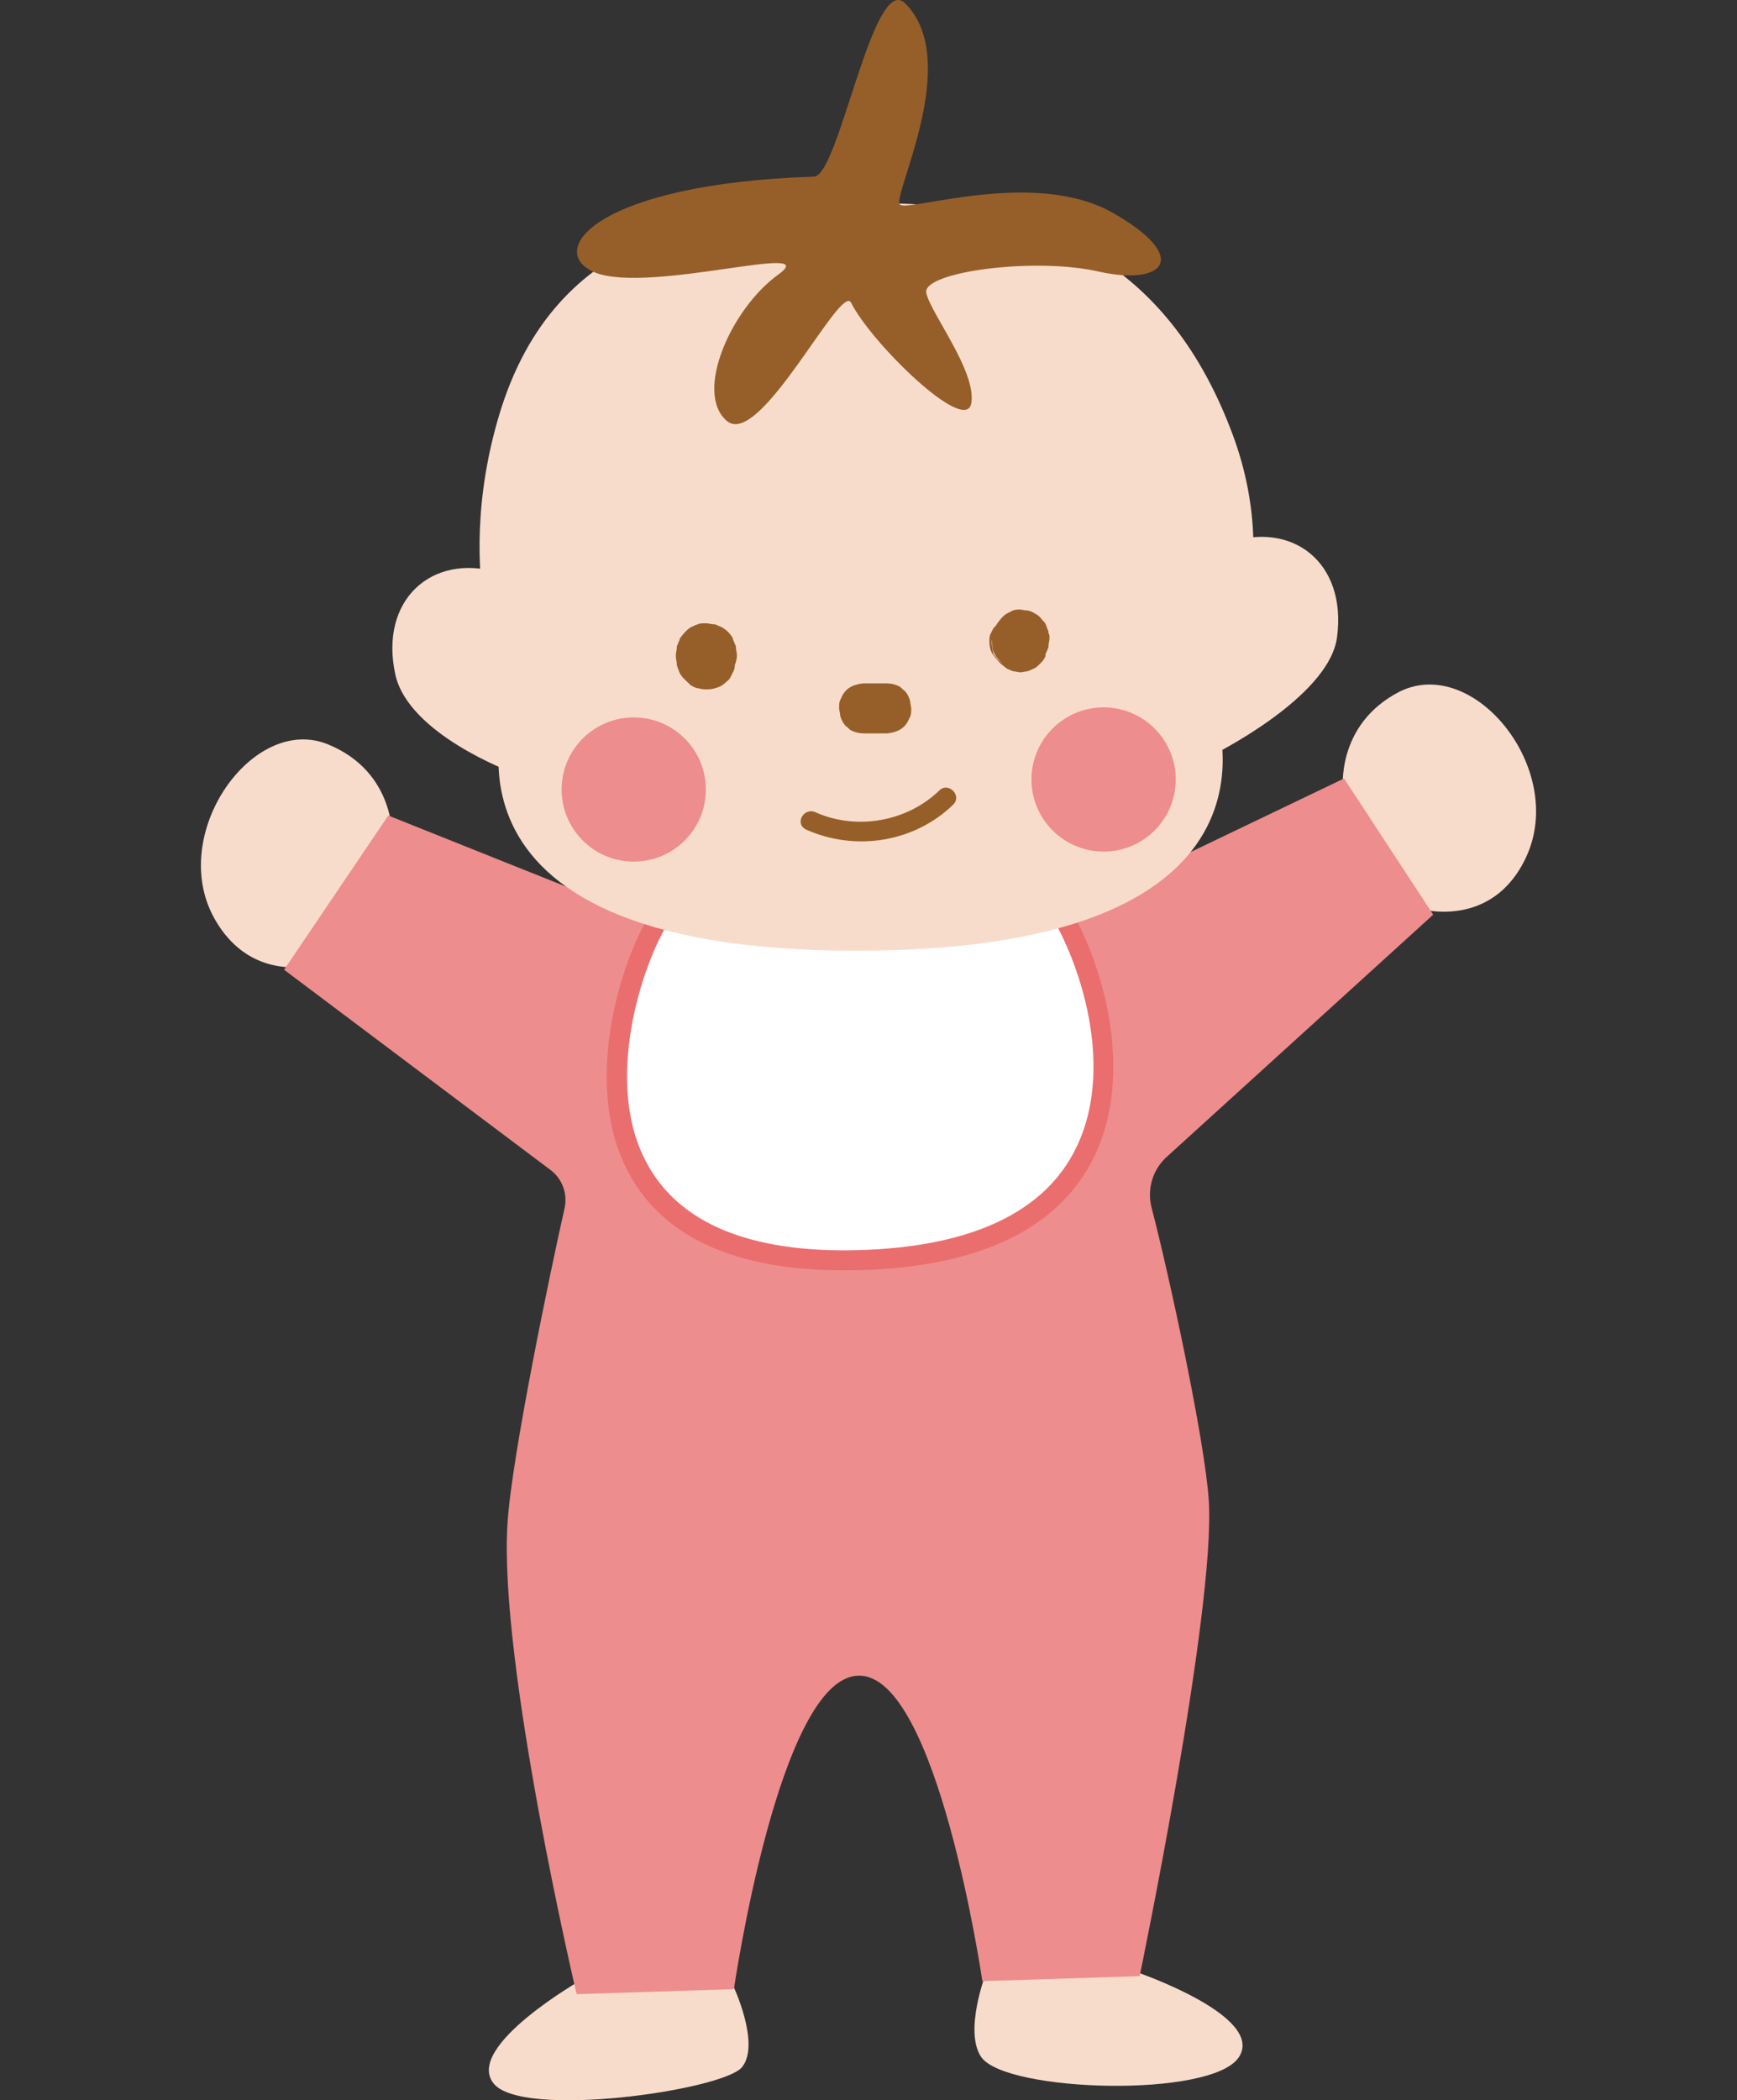 <svg width="268" height="324" viewBox="0 0 268 324" fill="none" xmlns="http://www.w3.org/2000/svg">
<rect x="0" y="0" width="268" height="324" fill="#333333" stroke="none"/>
<g clip-path="url(#clip0_484_753)">
<path d="M200.877 128.589L207.215 121.946C207.215 121.946 205.978 111.751 216.025 106.653C227.464 101.092 241.684 118.702 235.501 132.142C230.246 143.573 218.962 140.175 218.962 140.175L209.842 146.972L200.877 128.589Z" fill="#F8DCCB"/>
<path d="M67.326 135.85L60.525 129.516C60.525 129.516 61.144 119.166 50.633 114.841C39.04 110.052 25.901 128.589 33.011 141.565C39.04 152.533 50.014 148.517 50.014 148.517L59.598 154.696L67.326 135.85Z" fill="#F8DCCB"/>
<path d="M175.372 304.231C175.372 304.231 195.312 311.029 191.138 317.362C186.965 323.696 155.278 322.769 151.413 317.362C148.631 313.346 152.186 304.231 152.186 304.231H175.372Z" fill="#F8DCCB"/>
<path d="M89.893 305.313C89.893 305.313 71.654 315.663 76.136 321.379C80.464 326.94 111.533 322.46 114.47 318.907C117.407 315.354 113.079 306.24 113.079 306.24L89.893 305.313Z" fill="#F8DCCB"/>
<path d="M221.126 141.102L207.369 120.093L161.306 142.183L104.733 143.728L59.907 125.808L43.831 149.598L84.947 180.494C86.802 181.884 87.575 184.201 87.111 186.364C84.947 195.942 78.919 224.829 78.301 235.025C76.91 256.498 88.966 307.63 88.966 307.63L113.234 306.858C113.234 306.858 120.19 258.815 132.401 258.506C144.612 258.042 151.568 305.622 151.568 305.622L175.836 304.849C175.836 304.849 187.583 248.31 186.501 231.472C185.883 222.049 180.319 196.405 177.691 186.364C176.918 183.429 177.845 180.34 180.164 178.331L221.126 141.102Z" fill="#EE8D8D"/>
<path d="M161.46 137.394C170.889 149.598 184.028 193.161 132.4 194.552C80.773 195.942 95.921 149.753 102.104 141.102L161.46 137.394Z" fill="white"/>
<path d="M133.02 195.942C132.865 195.942 132.556 195.942 132.401 195.942C114.471 196.405 102.569 191.308 97.004 180.957C89.276 166.591 96.541 146.2 100.869 140.175C101.178 139.866 101.642 139.557 102.105 139.557L161.307 135.85C161.77 135.85 162.389 136.004 162.698 136.468C169.19 144.964 175.682 164.119 168.881 178.331C163.471 189.454 151.414 195.324 133.02 195.942ZM103.033 142.492C99.168 148.671 92.986 166.9 99.787 179.413C104.733 188.681 115.708 193.316 132.401 192.852C149.868 192.389 161.307 186.982 166.098 176.941C172.436 163.81 165.944 146.2 160.688 138.939L103.033 142.492Z" fill="#EA6E6E"/>
<path d="M132.401 31.422C164.243 30.341 181.555 43.78 190.211 67.107C198.868 90.433 187.12 108.507 187.12 108.507C187.12 108.507 203.041 146.663 132.092 146.663C62.071 146.663 78.61 107.889 78.61 107.889C78.61 107.889 69.336 89.506 77.064 63.862C85.721 35.284 109.988 32.194 132.401 31.422Z" fill="#F8DCCB"/>
<path d="M76.755 88.27C66.553 85.335 58.515 92.596 60.988 104.027C62.998 113.296 79.073 119.166 79.073 119.166L83.556 105.881L76.755 88.27Z" fill="#F8DCCB"/>
<path d="M189.284 83.79C199.331 80.237 207.833 86.725 206.287 98.311C205.05 107.734 186.656 116.694 186.656 116.694L183.874 101.864L189.284 83.79Z" fill="#F8DCCB"/>
<path d="M153.886 99.547C153.886 99.547 153.886 99.701 153.886 99.547C153.886 99.238 153.732 98.929 153.732 98.466C153.732 98.62 153.732 98.62 153.732 98.775C153.732 98.466 153.886 98.002 153.886 97.693C153.886 97.848 153.886 97.848 153.886 98.002C154.041 97.693 154.196 97.384 154.35 97.075C154.35 97.23 154.196 97.23 154.196 97.23C154.35 96.921 154.659 96.612 154.814 96.457L154.659 96.612C154.968 96.457 155.278 96.148 155.432 95.994C155.432 95.994 155.278 95.994 155.278 96.148C156.669 96.148 158.06 96.148 159.451 96.148C159.451 96.148 159.297 96.148 159.297 95.994C159.606 96.148 159.915 96.457 160.069 96.612C159.915 96.457 159.76 96.303 159.606 96.148C159.76 96.457 160.069 96.766 160.224 96.921L160.069 96.766C160.224 97.539 160.379 98.157 160.688 98.929C160.688 99.238 160.533 99.701 160.533 100.01C160.379 100.319 160.224 100.628 160.069 100.937C159.915 101.246 159.606 101.555 159.451 101.71C159.142 101.864 158.833 102.173 158.678 102.328C158.369 102.482 158.06 102.637 157.751 102.791C157.442 102.791 156.978 102.946 156.669 102.946C156.36 102.946 155.896 102.791 155.587 102.791C155.278 102.637 154.968 102.482 154.659 102.328C154.35 102.173 154.041 101.864 153.886 101.71C153.732 101.401 153.423 101.092 153.268 100.937C153.268 100.628 153.114 100.319 153.114 100.01C153.114 99.701 152.959 99.238 152.959 98.929C152.959 98.62 153.114 98.157 153.114 97.848C152.959 98.466 152.959 98.929 153.114 99.547C153.114 100.165 153.268 100.628 153.577 101.092C153.886 101.555 154.196 102.019 154.659 102.328C155.123 102.637 155.587 102.946 156.051 103.1C156.36 103.1 156.823 103.255 157.133 103.255C157.905 103.255 158.524 103.1 159.297 102.637C159.606 102.482 159.915 102.173 160.069 102.019C160.533 101.555 160.997 100.937 161.151 100.165C161.306 99.393 161.306 98.775 161.151 97.848L160.688 96.921L160.069 96.148L159.297 95.531C158.987 95.376 158.678 95.222 158.215 95.067C157.905 94.913 157.442 94.913 156.978 94.913C156.514 94.913 156.205 94.913 155.741 95.067C154.968 95.222 154.35 95.685 153.886 96.148C153.732 96.457 153.423 96.766 153.268 96.921L152.804 97.848C152.65 98.157 152.65 98.62 152.65 98.929C152.65 99.701 152.804 100.474 153.268 101.092C153.577 101.401 153.732 101.71 154.041 102.019L154.196 102.173L154.35 102.328C154.659 102.637 154.968 102.791 155.278 103.1C155.587 103.255 155.896 103.409 156.36 103.563C156.669 103.563 157.133 103.718 157.442 103.718C157.751 103.718 158.215 103.563 158.524 103.563C158.524 103.563 159.297 103.255 159.606 103.1C159.915 102.946 160.224 102.637 160.533 102.328L160.688 102.173C160.997 101.864 161.151 101.555 161.306 101.246C161.306 101.246 161.306 101.246 161.306 101.092C161.306 101.092 161.306 101.092 161.306 100.937C161.461 100.628 161.615 100.165 161.77 99.856V99.701C161.77 99.238 161.924 98.929 161.924 98.466C161.924 98.466 161.924 98.466 161.924 98.311C161.924 98.157 161.924 97.848 161.77 97.693C161.77 97.539 161.77 97.23 161.615 97.075C161.461 96.612 161.306 95.994 160.842 95.685C160.533 95.222 160.224 94.913 159.606 94.604C159.142 94.295 158.678 94.14 158.06 94.14C157.442 93.986 156.978 93.986 156.36 94.14C156.05 94.295 155.741 94.449 155.432 94.604C154.814 94.913 154.35 95.531 153.886 96.148C153.732 96.457 153.577 96.766 153.423 97.075C153.732 98.157 153.732 98.775 153.886 99.547Z" fill="#965F29"/>
<path d="M108.442 98.002C108.752 98.002 109.061 98.157 109.37 98.157H109.215C109.525 98.311 109.834 98.466 110.143 98.62C110.143 98.62 109.988 98.62 109.988 98.466C110.297 98.62 110.607 98.929 110.761 99.084L110.607 98.929C110.761 99.238 111.07 99.547 111.225 99.702L111.07 99.547C111.225 99.856 111.379 100.165 111.534 100.474C111.534 100.319 111.534 100.319 111.534 100.165C111.534 100.474 111.689 100.937 111.689 101.246V101.092C111.689 101.401 111.534 101.864 111.534 102.173V102.019C111.379 102.328 111.225 102.637 111.07 102.946C111.07 102.946 111.07 102.791 111.225 102.791C111.07 103.1 110.761 103.409 110.607 103.564C110.607 103.564 110.607 103.564 110.761 103.409C110.452 103.564 110.143 103.873 109.988 104.027C109.988 104.027 110.143 104.027 110.143 103.873C109.834 104.027 109.525 104.181 109.215 104.336H109.37C109.061 104.336 108.597 104.49 108.288 104.49C108.442 104.49 108.442 104.49 108.597 104.49C108.288 104.49 107.824 104.336 107.515 104.336C107.67 104.336 107.67 104.336 107.824 104.336C107.515 104.181 107.206 104.027 106.897 103.873C106.897 103.873 107.051 103.873 107.051 104.027C106.742 103.873 106.433 103.564 106.278 103.409L106.433 103.564C106.278 103.255 105.969 102.946 105.815 102.791C105.815 102.791 105.815 102.946 105.969 102.946C105.815 102.637 105.66 102.328 105.506 102.019V102.173C105.506 101.864 105.351 101.401 105.351 101.092C105.351 101.71 105.506 102.173 105.66 102.637C105.815 103.1 106.124 103.564 106.588 104.027C106.897 104.49 107.36 104.645 107.979 104.954C108.442 105.263 109.061 105.263 109.525 105.263C109.834 105.263 110.297 105.108 110.607 105.108C111.379 104.954 111.843 104.49 112.461 104.027C112.616 103.718 112.925 103.409 113.08 103.255C113.389 102.637 113.698 101.864 113.698 101.092C113.698 100.628 113.543 100.319 113.543 99.856C113.543 99.856 113.543 99.856 113.543 99.702C113.389 99.393 113.234 98.929 113.08 98.62C113.08 98.62 113.08 98.62 113.08 98.466C112.616 97.693 112.152 97.23 111.379 96.766C111.07 96.612 110.607 96.457 110.297 96.303H110.143C109.679 96.303 109.37 96.149 108.906 96.149C108.442 96.149 107.979 96.149 107.67 96.303C107.206 96.457 106.897 96.612 106.588 96.766C106.278 96.921 105.969 97.23 105.66 97.539C105.351 97.848 105.196 98.157 104.887 98.466C104.887 98.466 104.887 98.466 104.887 98.62C104.733 98.929 104.578 99.393 104.424 99.702C104.424 99.702 104.424 99.702 104.424 99.856C104.424 100.319 104.269 100.628 104.269 101.092C104.269 101.092 104.269 101.092 104.269 101.246C104.269 101.71 104.424 102.019 104.424 102.482V102.637C104.578 103.1 104.733 103.409 104.887 103.873C105.351 104.645 105.969 105.108 106.588 105.726C106.897 105.881 107.36 106.19 107.824 106.19C108.288 106.344 108.597 106.344 109.061 106.344C109.061 106.344 109.061 106.344 109.215 106.344C109.834 106.344 110.297 106.19 110.761 106.035C111.225 105.881 111.689 105.572 112.152 105.108C112.616 104.799 112.771 104.336 113.08 103.718C113.389 103.255 113.389 102.637 113.389 102.173C113.389 101.864 113.234 101.401 113.234 101.092C113.08 100.319 112.616 99.856 112.152 99.238C111.843 99.084 111.534 98.775 111.379 98.62C109.988 98.311 109.215 98.002 108.442 98.002Z" fill="#965F29"/>
<path d="M133.329 113.141C134.411 113.141 135.493 113.141 136.73 113.141C137.193 113.141 137.812 112.987 138.275 112.832C138.739 112.678 139.203 112.369 139.512 112.06C139.821 111.751 140.13 111.287 140.285 110.824C140.594 110.361 140.594 109.897 140.594 109.279C140.594 108.97 140.439 108.661 140.439 108.198C140.285 107.58 139.976 106.962 139.512 106.499C139.203 106.344 139.048 106.035 138.739 105.881C138.121 105.572 137.503 105.417 136.73 105.417C135.648 105.417 134.566 105.417 133.329 105.417C132.865 105.417 132.247 105.572 131.783 105.726C131.32 105.881 130.856 106.19 130.547 106.499C130.238 106.808 129.929 107.271 129.774 107.734C129.465 108.198 129.465 108.661 129.465 109.279C129.465 109.588 129.619 109.897 129.619 110.361C129.774 110.978 130.083 111.596 130.547 112.06C130.856 112.214 131.011 112.523 131.32 112.678C131.938 112.987 132.556 113.141 133.329 113.141Z" fill="#965F29"/>
<path d="M124.363 127.971C131.937 131.37 141.057 129.979 147.085 124.109C148.476 122.719 146.312 120.556 144.921 121.947C139.975 126.735 132.246 128.126 125.909 125.345C124.054 124.418 122.508 127.044 124.363 127.971Z" fill="#965F29"/>
<path d="M97.777 132.915C103.924 132.915 108.906 127.935 108.906 121.792C108.906 115.649 103.924 110.67 97.777 110.67C91.631 110.67 86.648 115.649 86.648 121.792C86.648 127.935 91.631 132.915 97.777 132.915Z" fill="#EE8D8D"/>
<path d="M170.272 131.37C176.419 131.37 181.402 126.39 181.402 120.247C181.402 114.105 176.419 109.125 170.272 109.125C164.126 109.125 159.143 114.105 159.143 120.247C159.143 126.39 164.126 131.37 170.272 131.37Z" fill="#EE8D8D"/>
<path d="M125.601 27.251C129.466 27.096 134.721 -4.417 139.667 0.526C148.633 9.486 137.349 30.649 138.894 31.576C140.44 32.658 159.607 26.015 171.664 32.812C183.875 39.764 179.547 44.089 169.654 41.926C159.762 39.609 142.295 41.926 142.913 45.17C143.532 48.26 150.642 57.22 149.869 62.163C149.096 67.261 134.412 52.895 131.32 46.715C129.775 43.471 117.254 69.269 112.153 64.944C107.053 60.618 112.772 47.642 120.037 42.39C127.302 37.138 100.406 45.325 91.904 42.081C83.867 38.837 91.904 28.332 125.601 27.251Z" fill="#965F29"/>
</g>
<defs>
<clipPath id="clip0_484_753">
<rect width="268" height="324" fill="white"/>
</clipPath>
</defs>
</svg>
